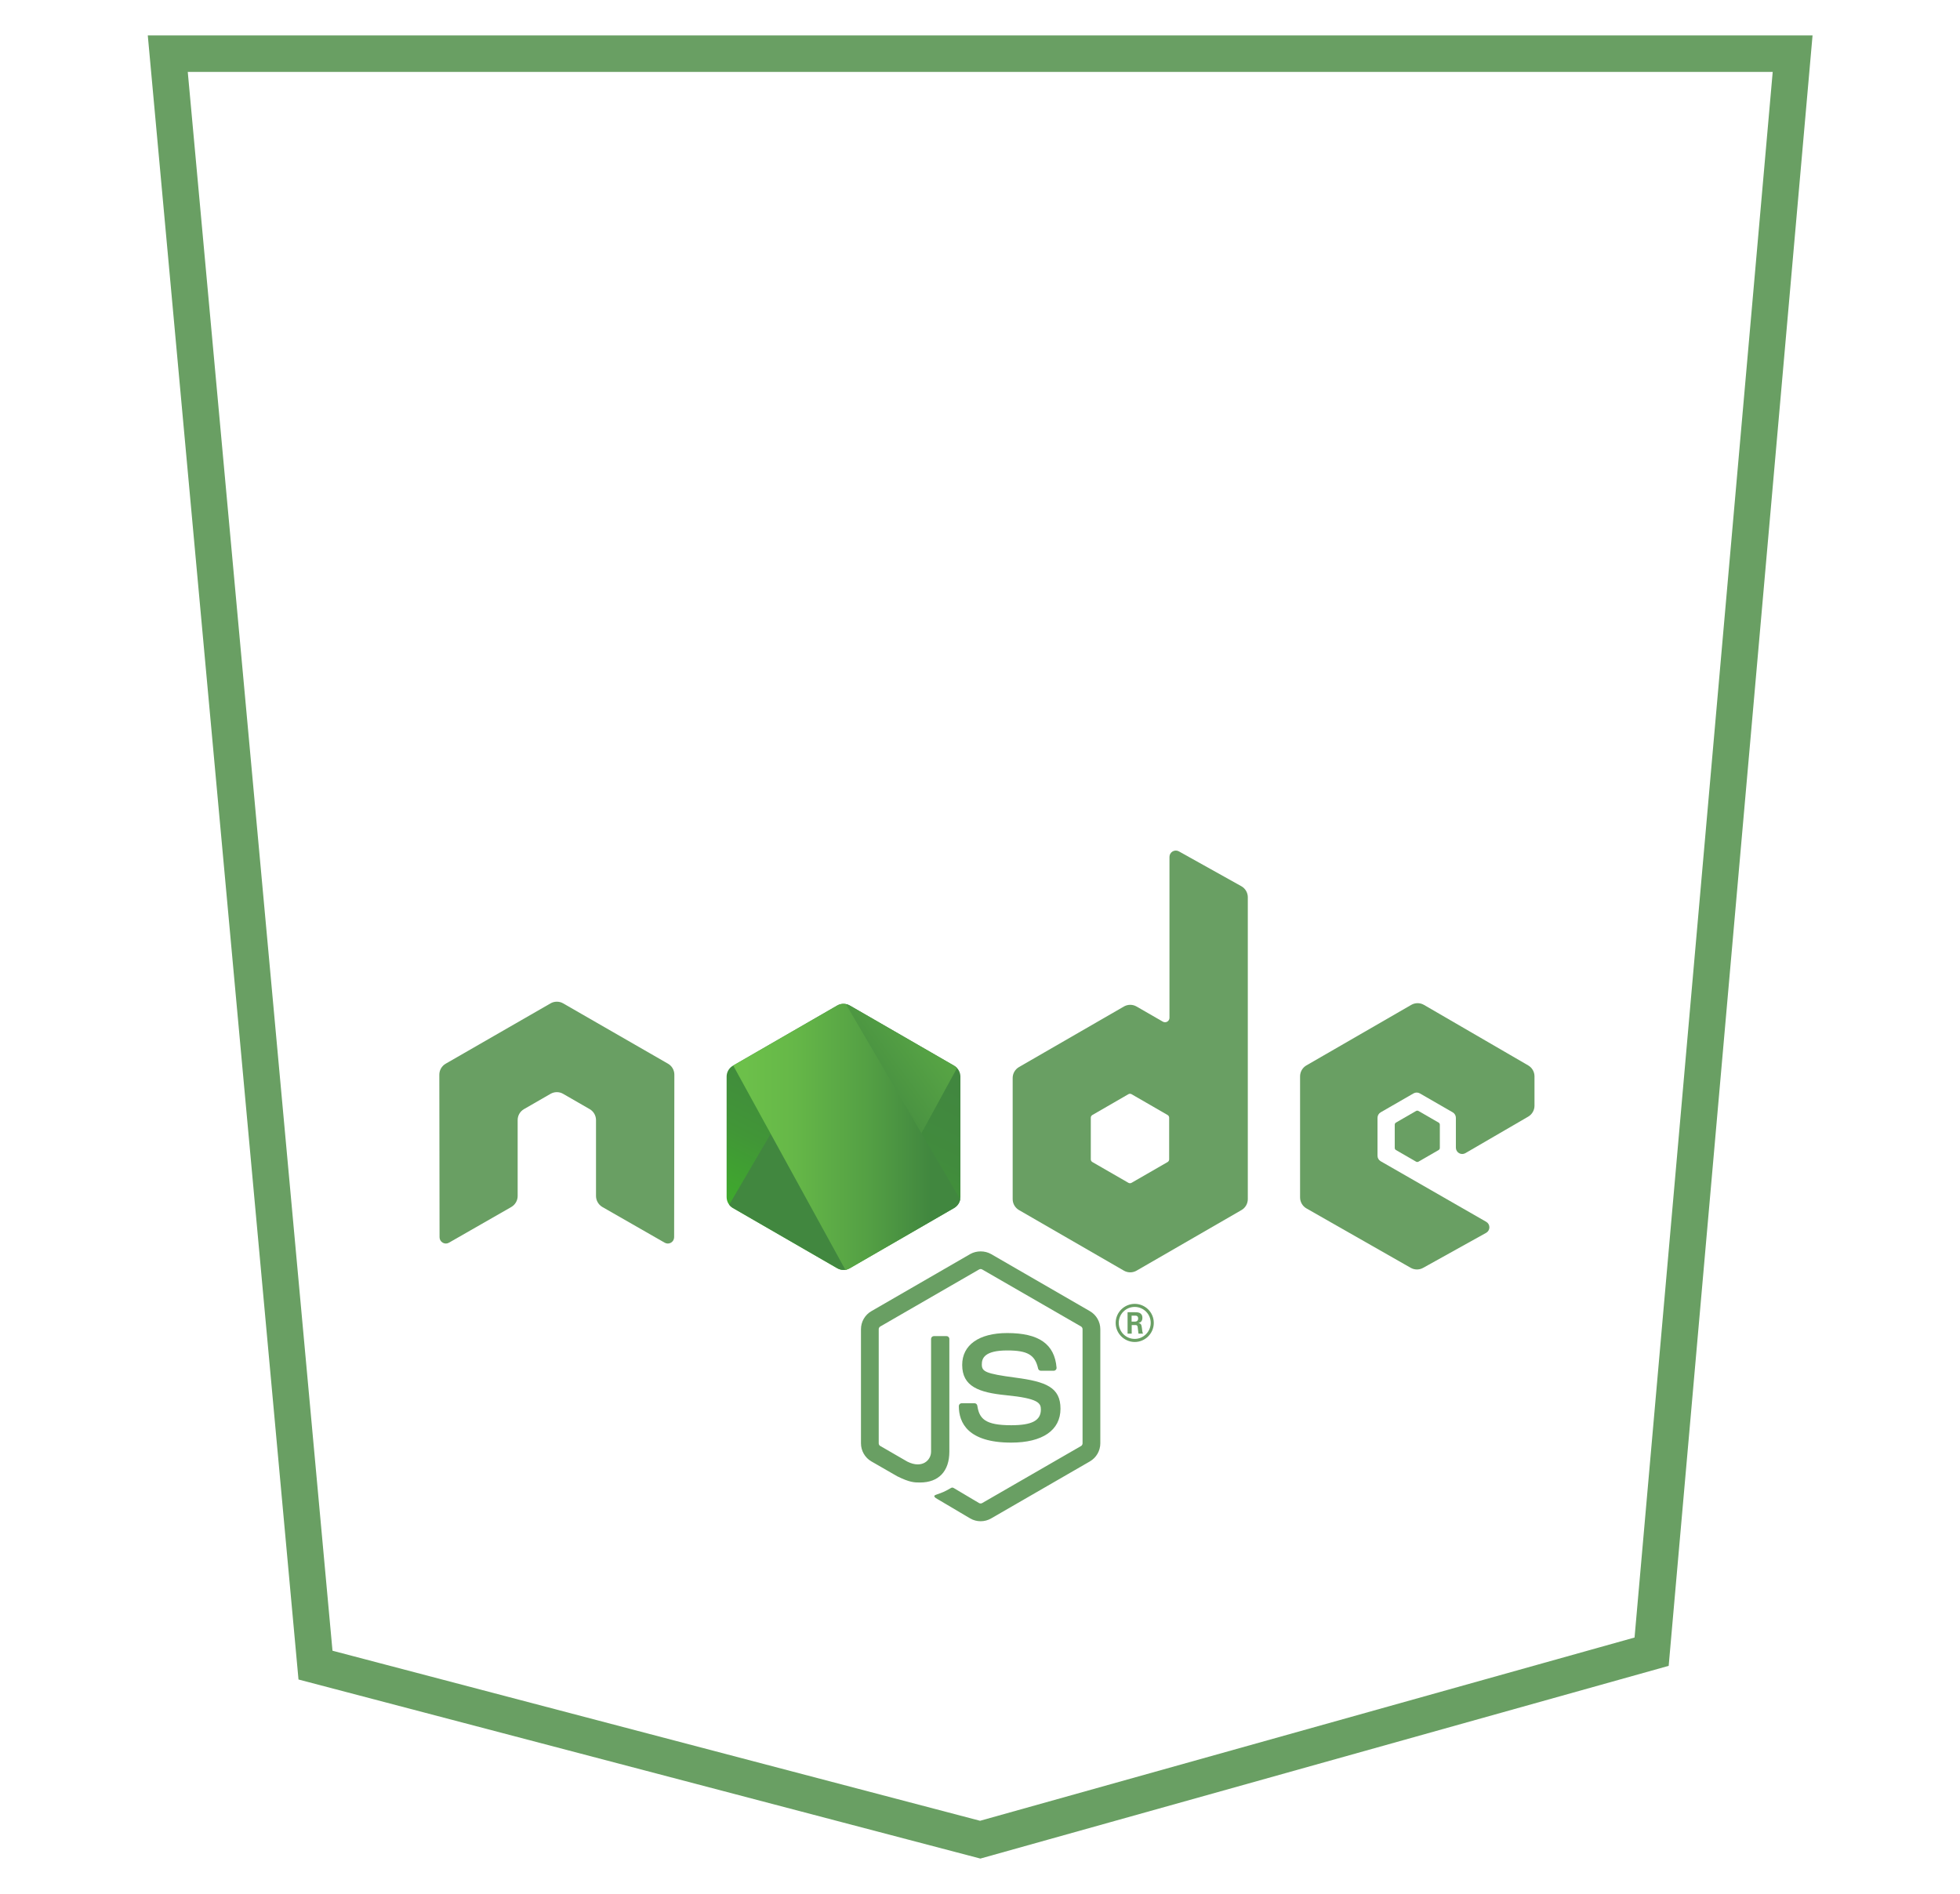 <?xml version="1.0" encoding="utf-8"?>
<!-- Generator: Adobe Illustrator 16.0.0, SVG Export Plug-In . SVG Version: 6.00 Build 0)  -->
<!DOCTYPE svg PUBLIC "-//W3C//DTD SVG 1.1//EN" "http://www.w3.org/Graphics/SVG/1.1/DTD/svg11.dtd">
<svg version="1.1" id="Layer_1" xmlns="http://www.w3.org/2000/svg" xmlns:xlink="http://www.w3.org/1999/xlink" x="0px" y="0px"
	 width="376.119px" height="363.433px" viewBox="0 0 376.119 363.433" enable-background="new 0 0 376.119 363.433"
	 xml:space="preserve">
<g>
	<g>
		<polygon fill="none" stroke="#699F63" stroke-width="7" stroke-miterlimit="10" points="32.196,10.303 344,10.303 
			316.941,316.979 188.101,353.055 60.543,319.555 		"/>
	</g>
</g>
<g>
	<g>
		<path fill="#699F63" d="M188.18,291.944c-0.694,0-1.384-0.181-1.991-0.532l-6.336-3.749c-0.946-0.53-0.484-0.717-0.172-0.826
			c1.263-0.438,1.518-0.539,2.865-1.304c0.14-0.079,0.327-0.048,0.471,0.036l4.868,2.891c0.176,0.098,0.426,0.098,0.588,0
			l18.979-10.954c0.177-0.101,0.289-0.305,0.289-0.514v-21.903c0-0.214-0.112-0.414-0.294-0.522l-18.971-10.945
			c-0.175-0.103-0.408-0.103-0.585,0l-18.966,10.948c-0.185,0.105-0.301,0.313-0.301,0.52v21.903c0,0.209,0.117,0.407,0.299,0.507
			l5.199,3.004c2.821,1.41,4.548-0.251,4.548-1.92v-21.624c0-0.307,0.246-0.547,0.551-0.547h2.406c0.301,0,0.55,0.24,0.55,0.547
			v21.624c0,3.766-2.05,5.925-5.62,5.925c-1.097,0-1.96,0-4.372-1.188l-4.977-2.865c-1.229-0.71-1.991-2.039-1.991-3.462v-21.903
			c0-1.423,0.761-2.752,1.991-3.459l18.979-10.967c1.201-0.679,2.797-0.679,3.989,0l18.978,10.967
			c1.229,0.711,1.993,2.036,1.993,3.459v21.903c0,1.423-0.764,2.746-1.993,3.462l-18.978,10.958
			C189.571,291.764,188.883,291.944,188.18,291.944"/>
		<path fill="#699F63" d="M194.042,276.854c-8.305,0-10.045-3.812-10.045-7.01c0-0.304,0.245-0.547,0.548-0.547h2.454
			c0.274,0,0.502,0.197,0.545,0.465c0.371,2.498,1.475,3.759,6.498,3.759c3.998,0,5.7-0.904,5.7-3.025
			c0-1.223-0.482-2.131-6.696-2.739c-5.192-0.514-8.404-1.661-8.404-5.815c0-3.829,3.227-6.113,8.64-6.113
			c6.08,0,9.088,2.11,9.469,6.638c0.015,0.156-0.04,0.307-0.145,0.423c-0.104,0.108-0.249,0.175-0.401,0.175h-2.464
			c-0.255,0-0.48-0.182-0.532-0.429c-0.591-2.629-2.028-3.469-5.927-3.469c-4.366,0-4.873,1.521-4.873,2.661
			c0,1.38,0.599,1.781,6.493,2.562c5.832,0.771,8.603,1.862,8.603,5.962C203.504,274.485,200.056,276.854,194.042,276.854"/>
		<path fill="#699F63" d="M221.408,253.885c0,2.013-1.646,3.657-3.656,3.657c-1.994,0-3.658-1.625-3.658-3.657
			c0-2.071,1.703-3.659,3.658-3.659C219.726,250.226,221.408,251.813,221.408,253.885 M214.685,253.874
			c0,1.704,1.374,3.078,3.058,3.078c1.703,0,3.077-1.403,3.077-3.078c0-1.703-1.394-3.058-3.077-3.058
			C216.077,250.816,214.685,252.151,214.685,253.874 M216.377,251.832h1.413c0.484,0,1.433,0,1.433,1.085
			c0,0.755-0.483,0.909-0.774,1.006c0.562,0.039,0.6,0.407,0.677,0.929c0.04,0.329,0.098,0.891,0.213,1.084h-0.87
			c-0.02-0.193-0.156-1.238-0.156-1.296c-0.057-0.233-0.135-0.349-0.425-0.349h-0.716v1.645h-0.794V251.832z M217.152,253.632h0.638
			c0.521,0,0.62-0.366,0.62-0.579c0-0.563-0.389-0.563-0.601-0.563h-0.657V253.632z"/>
		<path fill-rule="evenodd" clip-rule="evenodd" fill="#699F63" d="M129.408,206.252c0-0.875-0.46-1.679-1.215-2.112l-20.122-11.579
			c-0.34-0.201-0.722-0.305-1.107-0.32h-0.208c-0.385,0.016-0.766,0.119-1.111,0.32L85.522,204.14
			c-0.75,0.434-1.217,1.237-1.217,2.112l0.044,31.182c0,0.434,0.225,0.837,0.606,1.05c0.374,0.224,0.835,0.224,1.207,0l11.958-6.848
			c0.757-0.449,1.217-1.242,1.217-2.109v-14.567c0-0.868,0.46-1.673,1.213-2.104l5.092-2.933c0.38-0.219,0.794-0.326,1.218-0.326
			c0.415,0,0.84,0.107,1.208,0.326l5.09,2.933c0.753,0.432,1.215,1.236,1.215,2.104v14.567c0,0.867,0.467,1.665,1.218,2.109
			l11.955,6.848c0.375,0.224,0.843,0.224,1.215,0c0.371-0.213,0.604-0.616,0.604-1.05L129.408,206.252z"/>
		<path fill-rule="evenodd" clip-rule="evenodd" fill="#699F63" d="M226.227,163.388c-0.377-0.21-0.836-0.205-1.208,0.014
			c-0.371,0.218-0.6,0.616-0.6,1.048v30.88c0,0.303-0.162,0.585-0.424,0.736c-0.264,0.152-0.588,0.152-0.852,0l-5.04-2.903
			c-0.752-0.434-1.677-0.433-2.429,0l-20.129,11.617c-0.753,0.435-1.216,1.237-1.216,2.105v23.238c0,0.869,0.463,1.671,1.215,2.105
			l20.129,11.626c0.752,0.434,1.679,0.434,2.432,0l20.132-11.626c0.751-0.435,1.215-1.236,1.215-2.105v-57.929
			c0-0.881-0.477-1.693-1.246-2.122L226.227,163.388z M224.359,222.488c0,0.216-0.116,0.417-0.304,0.525l-6.912,3.983
			c-0.188,0.108-0.419,0.108-0.606,0l-6.911-3.983c-0.188-0.108-0.305-0.31-0.305-0.525v-7.981c0-0.216,0.116-0.417,0.305-0.526
			l6.91-3.991c0.188-0.109,0.42-0.109,0.608,0l6.911,3.991c0.188,0.109,0.304,0.311,0.304,0.526V222.488z"/>
		<path fill-rule="evenodd" clip-rule="evenodd" fill="#699F63" d="M293.255,214.299c0.749-0.436,1.21-1.236,1.21-2.102v-5.632
			c0-0.866-0.461-1.668-1.21-2.103l-20-11.612c-0.753-0.438-1.682-0.438-2.437-0.003l-20.122,11.617
			c-0.752,0.434-1.215,1.236-1.215,2.104v23.232c0,0.874,0.469,1.68,1.228,2.112l19.997,11.395c0.737,0.421,1.642,0.426,2.383,0.013
			l12.096-6.723c0.384-0.214,0.623-0.615,0.625-1.054c0.003-0.438-0.23-0.845-0.609-1.063l-20.25-11.623
			c-0.378-0.216-0.611-0.619-0.611-1.054v-7.281c0-0.434,0.232-0.836,0.608-1.053l6.303-3.633c0.375-0.217,0.838-0.217,1.214,0
			l6.305,3.633c0.377,0.217,0.608,0.619,0.608,1.053v5.729c0,0.436,0.232,0.837,0.609,1.054c0.377,0.218,0.841,0.216,1.217-0.002
			L293.255,214.299z"/>
		<path fill-rule="evenodd" clip-rule="evenodd" fill="#699F63" d="M271.739,213.21c0.146-0.083,0.323-0.083,0.467,0l3.862,2.229
			c0.145,0.084,0.233,0.237,0.233,0.404v4.46c0,0.167-0.089,0.32-0.233,0.404l-3.862,2.229c-0.144,0.084-0.321,0.084-0.467,0
			l-3.859-2.229c-0.144-0.084-0.232-0.237-0.232-0.404v-4.46c0-0.167,0.089-0.32,0.232-0.404L271.739,213.21z"/>
	</g>
	<g>
		<defs>
			<path id="SVGID_1_" d="M160.663,192.969l-20.017,11.551c-0.749,0.433-1.209,1.229-1.209,2.094v23.12
				c0,0.863,0.46,1.662,1.208,2.095l20.016,11.561c0.749,0.432,1.671,0.432,2.419,0l20.012-11.561
				c0.748-0.433,1.208-1.231,1.208-2.095v-23.12c0-0.864-0.46-1.661-1.209-2.094l-20.011-11.551
				c-0.374-0.216-0.792-0.324-1.209-0.324S161.036,192.753,160.663,192.969"/>
		</defs>
		<clipPath id="SVGID_2_">
			<use xlink:href="#SVGID_1_"  overflow="visible"/>
		</clipPath>
		
			<linearGradient id="SVGID_3_" gradientUnits="userSpaceOnUse" x1="-110.336" y1="482.613" x2="-109.861" y2="482.613" gradientTransform="matrix(-38.065 77.652 77.652 38.065 -41505.922 -9601.154)">
			<stop  offset="0" style="stop-color:#41873F"/>
			<stop  offset="0.329" style="stop-color:#418B3D"/>
			<stop  offset="0.635" style="stop-color:#419637"/>
			<stop  offset="0.932" style="stop-color:#3FA92D"/>
			<stop  offset="1" style="stop-color:#3FAE2A"/>
		</linearGradient>
		<polygon clip-path="url(#SVGID_2_)" fill="url(#SVGID_3_)" points="204.526,202.56 175.608,261.551 119.211,233.905 
			148.128,174.913 		"/>
	</g>
	<g>
		<defs>
			<path id="SVGID_4_" d="M139.935,231.202c0.19,0.25,0.43,0.463,0.71,0.626l17.171,9.917l2.858,1.644
				c0.428,0.246,0.916,0.351,1.395,0.315c0.16-0.014,0.32-0.042,0.476-0.088l21.107-38.65c-0.162-0.174-0.35-0.324-0.561-0.446
				l-13.106-7.565l-6.926-3.985c-0.198-0.114-0.411-0.196-0.629-0.25L139.935,231.202z"/>
		</defs>
		<clipPath id="SVGID_5_">
			<use xlink:href="#SVGID_4_"  overflow="visible"/>
		</clipPath>
		
			<linearGradient id="SVGID_6_" gradientUnits="userSpaceOnUse" x1="-111.029" y1="481.523" x2="-110.554" y2="481.523" gradientTransform="matrix(106.807 -78.915 -78.915 -106.807 50016.742 42888.871)">
			<stop  offset="0" style="stop-color:#41873F"/>
			<stop  offset="0.138" style="stop-color:#41873F"/>
			<stop  offset="0.403" style="stop-color:#54A044"/>
			<stop  offset="0.714" style="stop-color:#66B848"/>
			<stop  offset="0.908" style="stop-color:#6CC04A"/>
			<stop  offset="1" style="stop-color:#6CC04A"/>
		</linearGradient>
		<polygon clip-path="url(#SVGID_5_)" fill="url(#SVGID_6_)" points="115.549,210.735 168.214,171.824 208.037,225.723 
			155.373,264.634 		"/>
	</g>
	<g>
		<defs>
			<path id="SVGID_7_" d="M160.663,192.969l-20.017,11.551c-0.749,0.433-1.209,1.229-1.209,2.094v23.12
				c0,0.863,0.46,1.662,1.208,2.095l20.016,11.561c0.749,0.432,1.671,0.432,2.419,0l20.012-11.561
				c0.748-0.433,1.208-1.231,1.208-2.095v-23.12c0-0.864-0.46-1.661-1.209-2.094l-20.011-11.551
				c-0.374-0.216-0.792-0.324-1.209-0.324S161.036,192.753,160.663,192.969"/>
		</defs>
		<clipPath id="SVGID_8_">
			<use xlink:href="#SVGID_7_"  overflow="visible"/>
		</clipPath>
		<g clip-path="url(#SVGID_8_)">
			<defs>
				<polygon id="SVGID_9_" points="159.995,188.723 159.72,188.88 160.087,188.88 				"/>
			</defs>
			<clipPath id="SVGID_10_">
				<use xlink:href="#SVGID_9_"  overflow="visible"/>
			</clipPath>
			
				<linearGradient id="SVGID_11_" gradientUnits="userSpaceOnUse" x1="-110.427" y1="481.087" x2="-109.927" y2="481.087" gradientTransform="matrix(97.417 0 0 -97.417 10895.137 47054.793)">
				<stop  offset="0" style="stop-color:#6CC04A"/>
				<stop  offset="0.092" style="stop-color:#6CC04A"/>
				<stop  offset="0.286" style="stop-color:#66B848"/>
				<stop  offset="0.597" style="stop-color:#54A044"/>
				<stop  offset="0.862" style="stop-color:#41873F"/>
				<stop  offset="1" style="stop-color:#41873F"/>
			</linearGradient>
			<rect x="159.72" y="188.723" clip-path="url(#SVGID_10_)" fill="url(#SVGID_11_)" width="0.367" height="0.157"/>
		</g>
	</g>
	<g>
		<defs>
			<path id="SVGID_12_" d="M161.628,192.657c-0.335,0.033-0.664,0.138-0.966,0.312l-19.96,11.518l21.518,39.2
				c0.299-0.043,0.591-0.143,0.86-0.298l20.012-11.561c0.618-0.357,1.04-0.965,1.168-1.652l-21.938-37.479
				c-0.163-0.032-0.327-0.049-0.492-0.049C161.763,192.648,161.695,192.651,161.628,192.657"/>
		</defs>
		<clipPath id="SVGID_13_">
			<use xlink:href="#SVGID_12_"  overflow="visible"/>
		</clipPath>
		
			<linearGradient id="SVGID_14_" gradientUnits="userSpaceOnUse" x1="-110.416" y1="481.42" x2="-109.941" y2="481.42" gradientTransform="matrix(97.417 0 0 -97.417 10895.137 47116.605)">
			<stop  offset="0" style="stop-color:#6CC04A"/>
			<stop  offset="0.092" style="stop-color:#6CC04A"/>
			<stop  offset="0.286" style="stop-color:#66B848"/>
			<stop  offset="0.597" style="stop-color:#54A044"/>
			<stop  offset="0.862" style="stop-color:#41873F"/>
			<stop  offset="1" style="stop-color:#41873F"/>
		</linearGradient>
		<rect x="140.703" y="192.648" clip-path="url(#SVGID_13_)" fill="url(#SVGID_14_)" width="43.558" height="51.038"/>
	</g>
	<g>
		<defs>
			<path id="SVGID_15_" d="M160.663,192.969l-20.017,11.551c-0.749,0.433-1.209,1.229-1.209,2.094v23.12
				c0,0.863,0.46,1.662,1.208,2.095l20.016,11.561c0.749,0.432,1.671,0.432,2.419,0l20.012-11.561
				c0.748-0.433,1.208-1.231,1.208-2.095v-23.12c0-0.864-0.46-1.661-1.209-2.094l-20.011-11.551
				c-0.374-0.216-0.792-0.324-1.209-0.324S161.036,192.753,160.663,192.969"/>
		</defs>
		<clipPath id="SVGID_16_">
			<use xlink:href="#SVGID_15_"  overflow="visible"/>
		</clipPath>
		<g clip-path="url(#SVGID_16_)">
			<defs>
				<polygon id="SVGID_17_" points="185.009,231.456 184.876,231.229 184.876,231.533 				"/>
			</defs>
			<clipPath id="SVGID_18_">
				<use xlink:href="#SVGID_17_"  overflow="visible"/>
			</clipPath>
			
				<linearGradient id="SVGID_19_" gradientUnits="userSpaceOnUse" x1="-110.44" y1="481.57" x2="-109.94" y2="481.57" gradientTransform="matrix(97.417 0 0 -97.417 10895.137 47144.418)">
				<stop  offset="0" style="stop-color:#6CC04A"/>
				<stop  offset="0.092" style="stop-color:#6CC04A"/>
				<stop  offset="0.286" style="stop-color:#66B848"/>
				<stop  offset="0.597" style="stop-color:#54A044"/>
				<stop  offset="0.862" style="stop-color:#41873F"/>
				<stop  offset="1" style="stop-color:#41873F"/>
			</linearGradient>
			<rect x="184.876" y="231.229" clip-path="url(#SVGID_18_)" fill="url(#SVGID_19_)" width="0.133" height="0.305"/>
		</g>
	</g>
	<g>
		<defs>
			<path id="SVGID_20_" d="M160.663,192.969l-20.017,11.551c-0.749,0.433-1.209,1.229-1.209,2.094v23.12
				c0,0.863,0.46,1.662,1.208,2.095l20.016,11.561c0.749,0.432,1.671,0.432,2.419,0l20.012-11.561
				c0.748-0.433,1.208-1.231,1.208-2.095v-23.12c0-0.864-0.46-1.661-1.209-2.094l-20.011-11.551
				c-0.374-0.216-0.792-0.324-1.209-0.324S161.036,192.753,160.663,192.969"/>
		</defs>
		<clipPath id="SVGID_21_">
			<use xlink:href="#SVGID_20_"  overflow="visible"/>
		</clipPath>
		<g clip-path="url(#SVGID_21_)">
			<defs>
				<path id="SVGID_22_" d="M183.143,231.828l-20.038,11.56c-0.276,0.159-0.576,0.259-0.884,0.301l0.399,0.728l22.256-12.883v-0.305
					l-0.55-0.939C184.161,230.93,183.726,231.49,183.143,231.828"/>
			</defs>
			<clipPath id="SVGID_23_">
				<use xlink:href="#SVGID_22_"  overflow="visible"/>
			</clipPath>
			
				<linearGradient id="SVGID_24_" gradientUnits="userSpaceOnUse" x1="-110.416" y1="481.639" x2="-109.941" y2="481.639" gradientTransform="matrix(97.417 0 0 -97.417 10895.137 47156.98)">
				<stop  offset="0" style="stop-color:#6CC04A"/>
				<stop  offset="0.092" style="stop-color:#6CC04A"/>
				<stop  offset="0.286" style="stop-color:#66B848"/>
				<stop  offset="0.597" style="stop-color:#54A044"/>
				<stop  offset="0.862" style="stop-color:#41873F"/>
				<stop  offset="1" style="stop-color:#41873F"/>
			</linearGradient>
			<rect x="162.221" y="230.289" clip-path="url(#SVGID_23_)" fill="url(#SVGID_24_)" width="22.655" height="14.127"/>
		</g>
	</g>
	<g>
		<defs>
			<path id="SVGID_25_" d="M160.663,192.969l-20.017,11.551c-0.749,0.433-1.209,1.229-1.209,2.094v23.12
				c0,0.863,0.46,1.662,1.208,2.095l20.016,11.561c0.749,0.432,1.671,0.432,2.419,0l20.012-11.561
				c0.748-0.433,1.208-1.231,1.208-2.095v-23.12c0-0.864-0.46-1.661-1.209-2.094l-20.011-11.551
				c-0.374-0.216-0.792-0.324-1.209-0.324S161.036,192.753,160.663,192.969"/>
		</defs>
		<clipPath id="SVGID_26_">
			<use xlink:href="#SVGID_25_"  overflow="visible"/>
		</clipPath>
		<g clip-path="url(#SVGID_26_)">
			<defs>
				<path id="SVGID_27_" d="M183.143,231.828l-20.038,11.56c-0.276,0.159-0.576,0.259-0.884,0.301l0.399,0.728l22.256-12.883v-0.305
					l-0.55-0.939C184.161,230.93,183.726,231.49,183.143,231.828"/>
			</defs>
			<clipPath id="SVGID_28_">
				<use xlink:href="#SVGID_27_"  overflow="visible"/>
			</clipPath>
			
				<linearGradient id="SVGID_29_" gradientUnits="userSpaceOnUse" x1="-110.495" y1="482.232" x2="-110.019" y2="482.232" gradientTransform="matrix(-60.081 122.564 122.564 60.081 -65551.547 -15229.761)">
				<stop  offset="0" style="stop-color:#41873F"/>
				<stop  offset="0.329" style="stop-color:#418B3D"/>
				<stop  offset="0.635" style="stop-color:#419637"/>
				<stop  offset="0.932" style="stop-color:#3FA92D"/>
				<stop  offset="1" style="stop-color:#3FAE2A"/>
			</linearGradient>
			<polygon clip-path="url(#SVGID_28_)" fill="url(#SVGID_29_)" points="190.459,233.025 180.487,253.369 156.638,241.679 
				166.61,221.335 			"/>
		</g>
	</g>
</g>
</svg>

